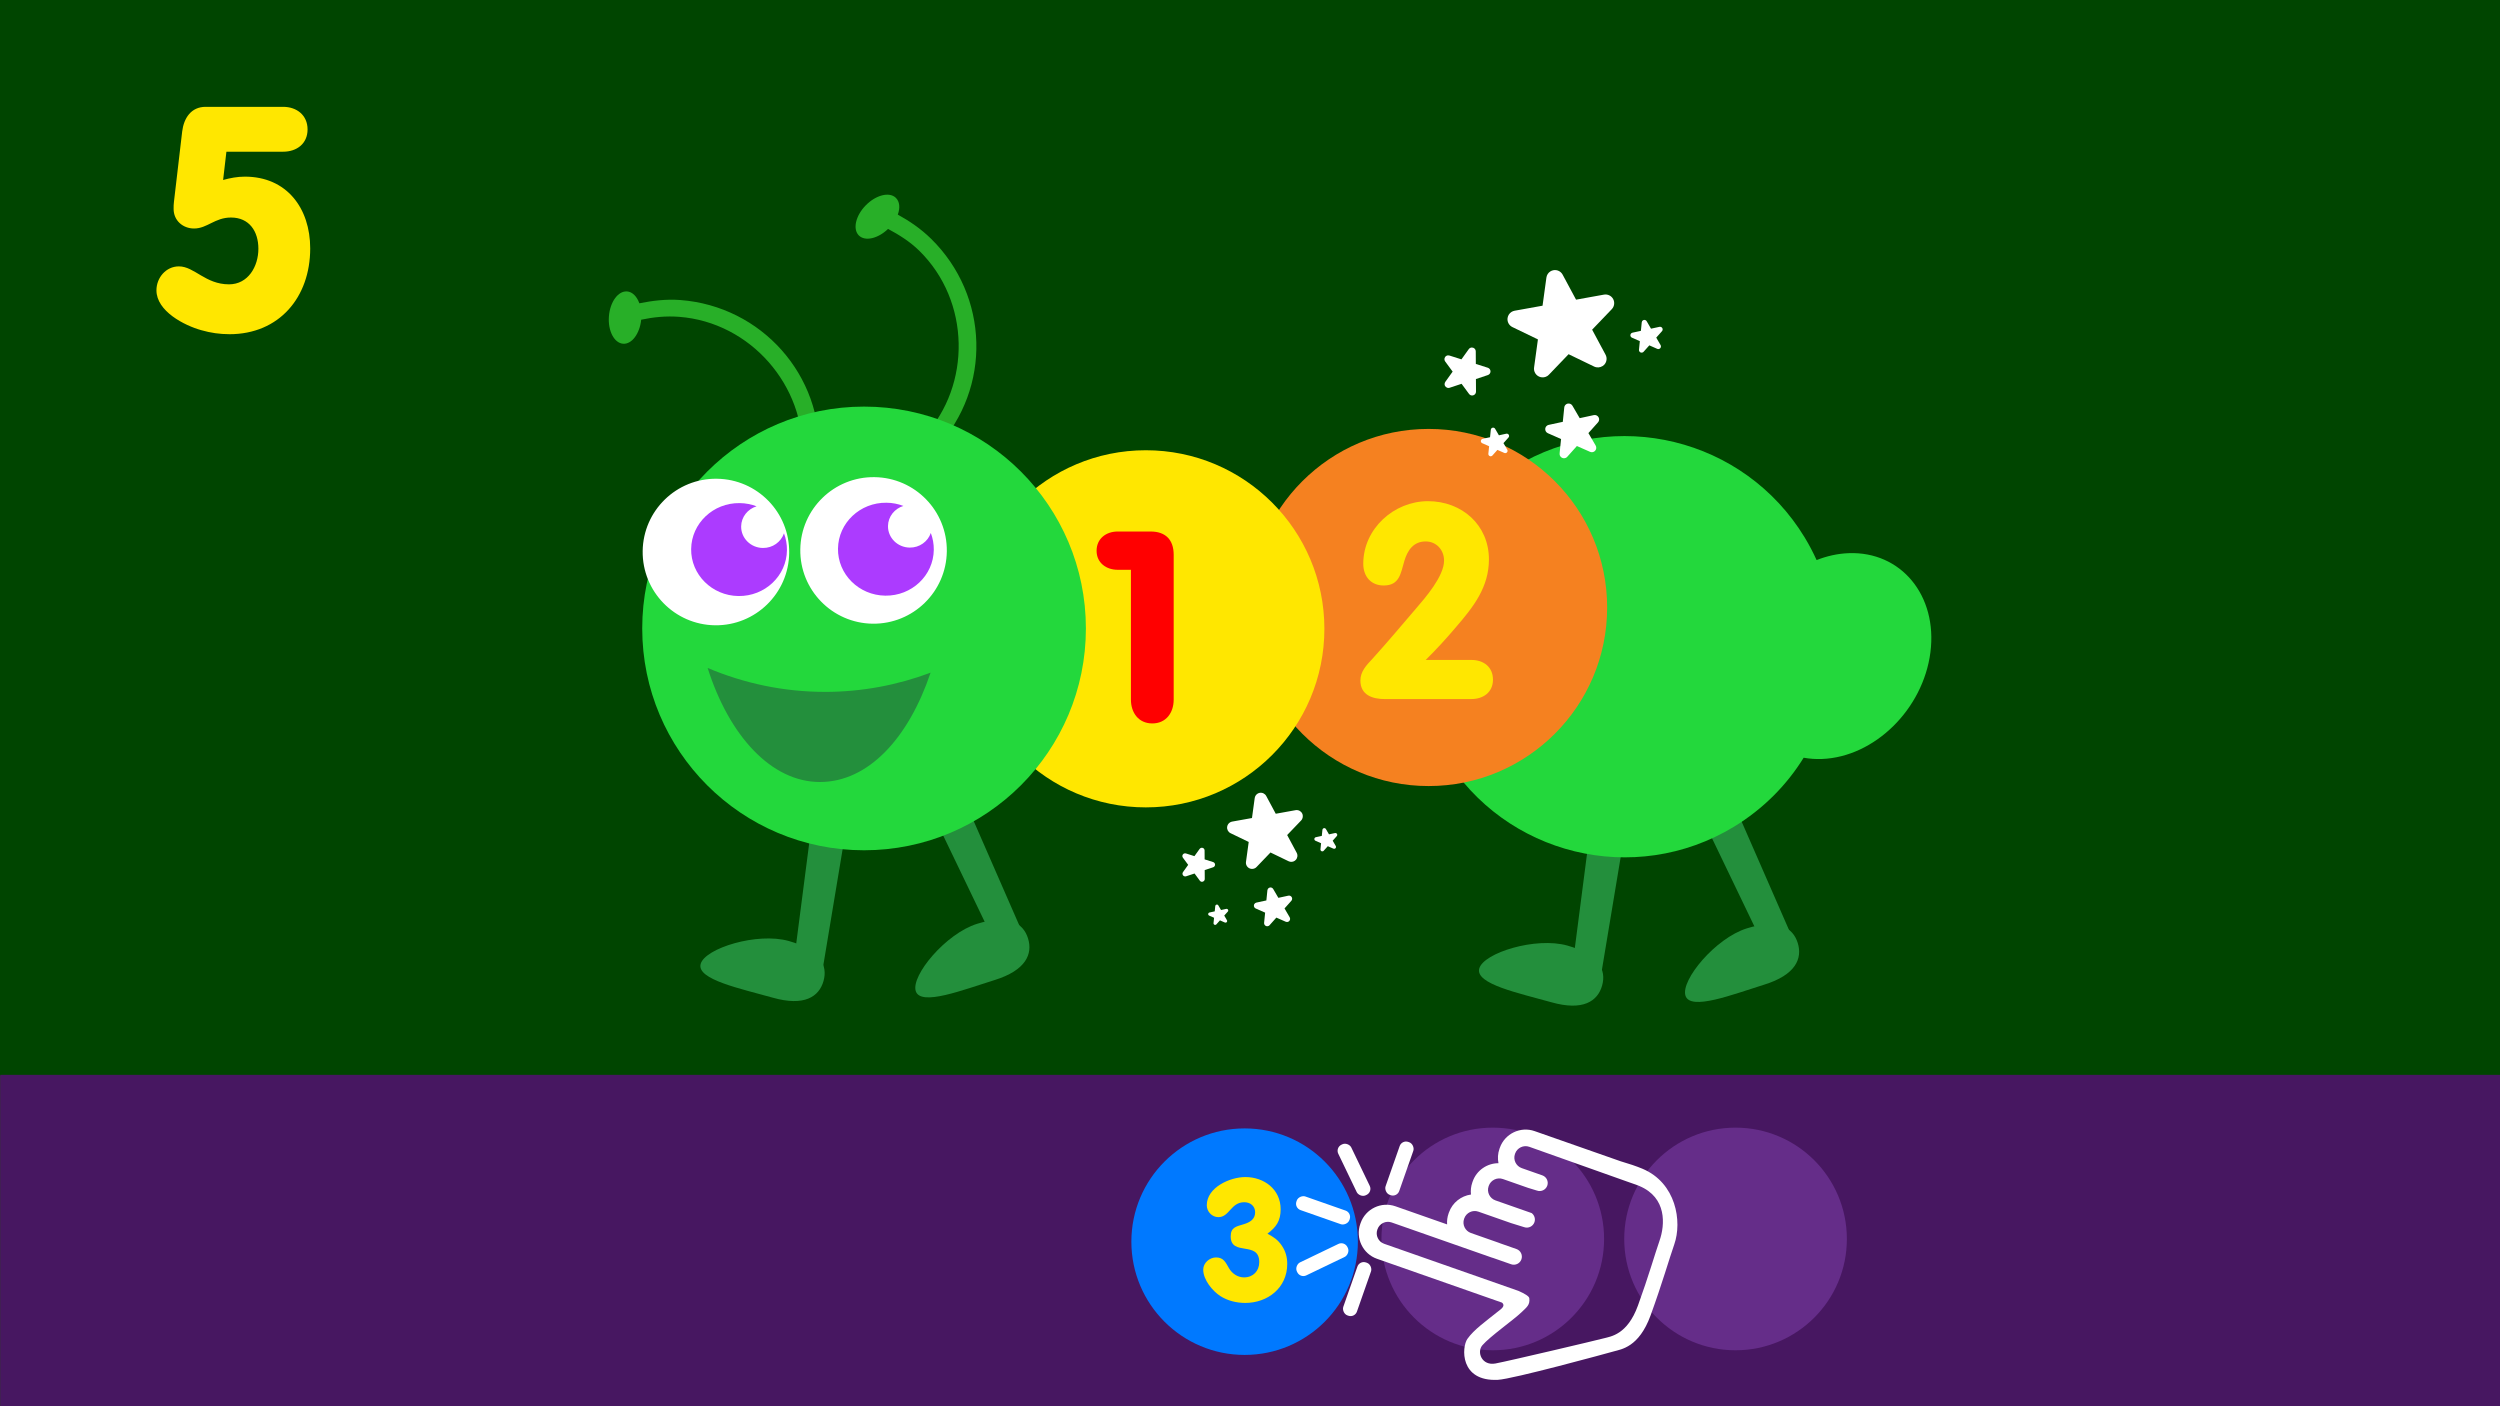 <?xml version="1.0" encoding="UTF-8"?><svg xmlns="http://www.w3.org/2000/svg" viewBox="0 0 1920 1080"><rect x="0" y="0" width="1920" height="1080" fill="#333333" stroke="none"/><defs><style>.cls-1{fill:#f58120;}.cls-2{fill-rule:evenodd;}.cls-2,.cls-3{fill:#fff;}.cls-4{fill:#ac3bff;}.cls-5{fill:#23d83c;}.cls-6{fill:#652d89;}.cls-7{fill:#238f3c;}.cls-8{fill:#471761;}.cls-9{fill:#ffe700;}.cls-10{fill:#0079ff;}.cls-11{fill:red;}.cls-12{fill:#28af28;}.cls-13{fill:#004500;}</style></defs><g id="bg"><rect class="cls-13" width="1920" height="826.03"/><rect class="cls-8" x=".24" y="825.48" width="1920" height="254.52"/></g><g id="numbers_x5F_bg_copy"><path class="cls-9" d="M176.15,256.66c-7.35,0-14.44-1.02-21.54-3.07-12.91-3.57-34.46-14.55-34.46-30.63,0-9.7,7.34-18.38,17.23-18.38,11.92,0,20.27,13.79,38.51,13.79,14.71,0,22.55-13.79,22.55-27.31s-7.09-24-21.04-24c-12.42,0-18.23,8.43-28.36,8.43-8.61,0-15.71-6.13-15.71-15.07,0-1.79,0-3.57.25-5.36l6.34-54.12c1.26-10.22,6.84-18.89,17.99-18.89h59.55c10.39,0,18.75,6.38,18.75,17.36s-8.36,17.1-18.75,17.1h-43.58l-2.53,21.71c5.58-1.54,10.9-2.56,16.72-2.56,32.17,0,50.17,24.26,50.17,55.14,0,37.53-23.82,65.87-62.08,65.87Z"/><circle class="cls-6" cx="1146.45" cy="951.52" r="85.49"/><circle class="cls-6" cx="1332.9" cy="951.52" r="85.49"/><path class="cls-7" d="M1230.41,756.95c-3.4,12.02-14.7,19.65-38.97,12.78-24.26-6.87-58.76-13.93-55.36-25.95,3.4-12.02,43.42-24.44,67.68-17.58,24.26,6.87,30.05,18.73,26.65,30.75Z"/><path class="cls-7" d="M1246.73,645.87l-17.52,105.3c-1.01,6.08-6.82,10.23-12.9,9.22l-3.94-.65c-6.08-1.01-6.49-5.64-5.48-11.72l13.78-106.48c1.01-6.08,6.82-10.23,12.9-9.22l3.94.65c6.08,1.01,10.23,6.82,9.22,12.9Z"/><path class="cls-7" d="M1380.67,724.22c3.71,11.93-1.6,24.49-25.69,31.97-24.08,7.48-56.85,20.38-60.55,8.45-3.71-11.93,23.05-44.17,47.13-51.65,24.08-7.48,35.4-.7,39.11,11.23Z"/><path class="cls-7" d="M1333.74,622.22l42.76,97.81c2.47,5.65-.13,12.29-5.78,14.76l-3.66,1.6c-5.65,2.47-8.52-1.19-10.98-6.84l-46.54-96.76c-2.47-5.65.13-12.29,5.78-14.76l3.66-1.6c5.65-2.47,12.29.13,14.76,5.78Z"/><path class="cls-5" d="M1419.7,424.84c-8.4.32-16.67,2.19-24.55,5.3-2.68-5.92-5.74-11.75-9.2-17.45-46.39-76.34-145.88-100.63-222.22-54.24-76.34,46.39-100.63,145.88-54.24,222.22,46.39,76.34,145.88,100.63,222.22,54.24,22.53-13.69,40.52-32,53.5-52.98,4.49.81,9.19,1.16,14.07.97,40.35-1.55,77.63-38.19,83.27-81.83,5.64-43.65-22.5-77.77-62.85-76.23Z"/><circle class="cls-1" cx="1097.15" cy="466.55" r="137.14"/><path class="cls-9" d="M1130.03,536.89h-66.48c-9.5,0-18.77-3.12-18.77-14.24,0-6.9,4.64-11.8,9.06-16.47,11.49-12.69,22.52-25.81,33.57-38.73,7.29-8.45,21.63-24.91,21.63-36.93,0-8.23-5.97-14.69-14.12-14.69-9.28,0-13.92,6.68-16.36,14.92-2.86,9.78-3.75,18.91-15.89,18.91-9.94,0-15.68-7.12-15.68-16.7,0-26.92,23.63-48.05,49.68-48.05s46.83,18.24,46.83,44.72c0,21.36-11.93,36.49-25.17,51.84-7.51,8.9-15.26,17.36-23.41,25.37h35.12c9.27,0,16.56,5.34,16.56,15.13s-7.52,14.9-16.56,14.9Z"/><circle class="cls-9" cx="879.99" cy="482.93" r="137.14"/><path class="cls-11" d="M884.98,555.6c-10.59,0-16.43-8.26-16.43-18.28v-99.72h-10.16c-8.65,0-16.21-5.22-16.21-14.59s7.33-14.81,16.21-14.81h25.28c11.46,0,17.72,6.32,17.72,17.86v111.26c0,10.02-5.83,18.28-16.41,18.28Z"/><path class="cls-7" d="M632.45,753.44c-3.4,12.02-14.7,19.65-38.97,12.78-24.26-6.87-58.76-13.93-55.36-25.95,3.4-12.02,43.42-24.44,67.68-17.58,24.26,6.87,30.05,18.73,26.65,30.75Z"/><path class="cls-7" d="M648.77,642.36l-17.52,105.3c-1.01,6.08-6.82,10.23-12.9,9.22l-3.94-.65c-6.08-1.01-6.49-5.64-5.48-11.72l13.78-106.48c1.01-6.08,6.82-10.23,12.9-9.22l3.94.65c6.08,1.01,10.23,6.82,9.22,12.9Z"/><path class="cls-7" d="M789.53,720.71c3.71,11.93-1.6,24.49-25.69,31.97-24.08,7.48-56.85,20.38-60.55,8.45-3.71-11.93,23.05-44.17,47.13-51.65,24.08-7.48,35.4-.7,39.11,11.23Z"/><path class="cls-7" d="M742.61,618.72l42.76,97.81c2.47,5.65-.13,12.29-5.78,14.76l-3.66,1.6c-5.65,2.47-8.52-1.19-10.98-6.84l-46.54-96.76c-2.47-5.65.13-12.29,5.78-14.76l3.66-1.6c5.65-2.47,12.29.13,14.76,5.78Z"/><path class="cls-12" d="M491.03,232.93c10.08-2.02,20.64-3.32,31.39-2.51,62.53,4.74,109.65,57.83,106.66,120.08l-12.89-.97c2.27-52.7-39.34-102.03-94.75-106.22-9.96-.75-19.7.25-29,2.22-1.1,10.69-7.19,18.97-13.88,18.46-6.87-.52-11.76-9.89-10.91-21.01.84-11.12,7.09-19.67,13.96-19.16,4.13.32,7.54,3.91,9.42,9.11Z"/><path class="cls-12" d="M714.97,183.28c-7.7-7.56-16.46-13.52-25.47-18.47,1.91-5.19,1.47-9.97-1.49-12.87-4.92-4.82-15.3-2.21-23.1,5.75-7.81,7.96-10.18,18.35-5.27,23.18,4.79,4.69,14.67,2.4,22.39-5.06,8.39,4.48,16.77,9.71,23.9,16.69,39.68,38.91,39.81,103.36,4.13,142.2l9.23,9.05c42.39-45.69,40.46-116.57-4.31-160.47Z"/><circle class="cls-5" cx="663.6" cy="482.64" r="170.37"/><path class="cls-2" d="M493.57,423.2c.42-31.07,25.93-55.95,57.02-55.53,31.09.4,55.93,25.92,55.51,57-.39,31.08-25.91,55.95-56.98,55.55-31.05-.42-55.94-25.95-55.55-57.02Z"/><path class="cls-2" d="M614.63,421.98c.39-31.07,25.93-55.95,56.99-55.53,31.11.4,55.93,25.92,55.54,57-.42,31.08-25.92,55.95-57,55.55-31.06-.42-55.95-25.95-55.53-57.02Z"/><path class="cls-4" d="M643.58,421.31c.26-19.71,16.96-35.49,37.25-35.21,4.59.03,8.94.93,12.98,2.46-6.77,2.06-11.74,8.15-11.84,15.42-.12,9.04,7.36,16.45,16.67,16.57,7.54.11,13.95-4.61,16.22-11.22,1.53,4.04,2.33,8.38,2.29,12.94-.26,19.72-16.92,35.46-37.25,35.2-20.33-.26-36.59-16.47-36.33-36.16Z"/><path class="cls-4" d="M530.81,421.6c.26-19.71,16.96-35.49,37.25-35.21,4.59.03,8.94.93,12.98,2.46-6.77,2.06-11.74,8.15-11.84,15.42-.12,9.04,7.36,16.45,16.67,16.57,7.54.11,13.95-4.61,16.22-11.22,1.53,4.04,2.33,8.38,2.29,12.94-.26,19.72-16.92,35.46-37.25,35.2-20.33-.26-36.59-16.47-36.33-36.16Z"/><path class="cls-7" d="M633.6,531.36c-31.85,0-62.24-6.56-90.14-18.38,16.53,52.16,48.94,87.6,86.22,87.6s68.15-33.82,85.01-83.97c-25.38,9.52-52.66,14.76-81.1,14.76Z"/><circle class="cls-10" cx="955.87" cy="953.6" r="86.98"/><path class="cls-9" d="M956.29,1000.65c-6.58,0-13.43-1.66-19.04-5.25-6.18-4.01-13.17-12.57-13.17-20.3,0-5.25,4.94-9.39,9.87-9.39,5.89,0,7.4,4,10,8.42,2.47,4.14,6.71,6.91,11.51,6.91,6.85,0,11.65-4.84,11.65-11.74,0-16.71-21.93-4.14-21.93-19.75,0-7.04,4.25-7.59,10.14-9.39,4.53-1.38,8.63-3.73,8.63-9.11,0-4.84-3.7-7.74-8.36-7.74-10.28,0-11.38,11.46-19.87,11.46-4.94,0-8.91-4.28-8.91-9.11,0-13.81,17.95-21.68,29.6-21.68,14.39,0,27.13,9.39,27.13,24.72,0,8.84-3.29,13.67-10.14,18.78,4.8,2.63,7.95,4.56,11.1,9.26,2.88,4.27,4.1,8.84,4.1,13.95,0,18.36-14.93,29.97-32.34,29.97Z"/><path class="cls-3" d="M1224.48,346.68c.22-.15.42-.33.6-.53.98-1.09,1.14-2.69.4-3.96l-5.58-9.57,7.38-8.26c.98-1.09,1.14-2.69.4-3.96-.74-1.26-2.21-1.91-3.64-1.6l-10.83,2.35-5.58-9.57c-.74-1.27-2.21-1.91-3.64-1.6-.44.09-.85.28-1.2.52-.8.55-1.34,1.44-1.44,2.45l-1.12,11.02-10.83,2.34c-.44.1-.85.28-1.21.52-.8.55-1.34,1.43-1.44,2.44-.15,1.46.66,2.85,2,3.44l10.14,4.47-1.11,10.93c-.11.8.08,1.64.57,2.36,1.04,1.51,3.08,1.91,4.61.93.03-.02.07-.05.1-.07.07-.05.15-.11.22-.16.16-.13.31-.27.44-.43l7.33-8.2,10.13,4.47c1.09.48,2.34.34,3.29-.31h0Z"/><path class="cls-3" d="M1274.73,267.72c.13-.09.25-.19.36-.32.58-.65.68-1.61.24-2.37l-3.34-5.74,4.42-4.95c.59-.66.68-1.61.24-2.37-.44-.76-1.32-1.15-2.18-.96l-6.49,1.41-3.34-5.73c-.44-.76-1.32-1.15-2.18-.96-.26.06-.51.16-.72.31-.48.33-.8.86-.87,1.46l-.67,6.6-6.49,1.4c-.26.06-.51.17-.72.31-.48.33-.8.86-.86,1.46-.09.87.4,1.71,1.2,2.06l6.07,2.68-.66,6.55c-.06.48.05.98.34,1.41.62.9,1.85,1.14,2.76.56.02-.01.04-.03.06-.04.04-.03.09-.06.13-.1.1-.08.18-.16.26-.25l4.39-4.91,6.07,2.68c.66.29,1.4.21,1.97-.19h0Z"/><path class="cls-3" d="M1157.06,347.7c.11-.08.22-.17.31-.28.51-.57.6-1.41.21-2.07l-2.92-5.02,3.87-4.33c.51-.57.6-1.41.21-2.08-.39-.66-1.16-1-1.91-.84l-5.67,1.23-2.92-5.02c-.39-.66-1.16-1-1.91-.84-.23.05-.45.14-.63.27-.42.29-.7.75-.76,1.28l-.59,5.78-5.68,1.23c-.23.05-.45.14-.63.27-.42.29-.7.75-.76,1.28-.08.76.35,1.49,1.05,1.8l5.31,2.34-.58,5.73c-.06.42.04.86.3,1.23.55.79,1.61,1,2.42.49.02-.01.04-.02.05-.04.04-.03.08-.06.11-.08.08-.07.16-.14.23-.22l3.84-4.3,5.31,2.34c.57.25,1.23.18,1.72-.16h0Z"/><path class="cls-3" d="M1130.87,303.72c.23-.02.46-.06.68-.14,1.21-.4,2.03-1.54,2.02-2.82l-.06-9.67,9.17-3.04c1.21-.4,2.04-1.54,2.03-2.82-.01-1.28-.84-2.41-2.06-2.8l-9.21-2.93-.06-9.67c0-1.28-.84-2.41-2.06-2.8-.38-.12-.76-.16-1.14-.13-.85.07-1.64.5-2.16,1.22l-5.64,7.86-9.21-2.93c-.38-.12-.76-.16-1.14-.13-.85.07-1.64.5-2.15,1.22-.75,1.04-.74,2.44.02,3.47l5.73,7.79-5.59,7.79c-.43.56-.65,1.27-.59,2.03.13,1.59,1.5,2.78,3.08,2.71.04,0,.07,0,.11,0,.08,0,.16-.02.23-.03.18-.03.35-.07.51-.13l9.11-3.02,5.73,7.78c.62.84,1.62,1.28,2.63,1.19h0Z"/><path class="cls-3" d="M1230.79,281.16c.44-.28.84-.61,1.22-1,1.99-2.08,2.42-5.21,1.06-7.75l-10.31-19.22,15.09-15.74c2-2.09,2.43-5.22,1.07-7.77-1.37-2.54-4.21-3.91-7.05-3.41l-21.46,3.87-10.31-19.21c-1.36-2.54-4.21-3.92-7.05-3.41-.88.16-1.69.48-2.4.94-1.61,1.03-2.74,2.73-3.01,4.71l-2.96,21.61-21.46,3.86c-.87.16-1.69.48-2.41.94-1.61,1.03-2.73,2.73-3.01,4.7-.39,2.86,1.11,5.64,3.69,6.9l19.63,9.49-2.93,21.42c-.26,1.57.04,3.23.96,4.67,1.94,3.03,5.93,3.97,9,2.14.07-.04.14-.09.2-.13.15-.1.3-.2.44-.3.32-.25.62-.51.89-.81l14.99-15.63,19.62,9.49c2.12,1.02,4.58.84,6.49-.39h0Z"/><path class="cls-3" d="M989.77,707.67c.15-.11.3-.23.43-.38.69-.78.81-1.91.28-2.81l-3.96-6.8,5.24-5.86c.69-.78.81-1.91.29-2.81-.53-.9-1.57-1.36-2.58-1.14l-7.69,1.67-3.96-6.79c-.52-.9-1.57-1.36-2.58-1.14-.31.07-.6.2-.85.37-.57.39-.95,1.02-1.03,1.74l-.79,7.82-7.69,1.66c-.31.07-.6.2-.86.37-.57.39-.95,1.02-1.02,1.73-.11,1.04.47,2.02,1.42,2.44l7.2,3.17-.78,7.76c-.07.57.05,1.16.4,1.67.74,1.07,2.19,1.35,3.27.66.02-.02.05-.03.07-.05.05-.04.11-.08.15-.11.11-.09.22-.19.31-.3l5.2-5.82,7.19,3.17c.78.34,1.66.24,2.34-.22h0Z"/><path class="cls-3" d="M1025.44,651.62c.09-.06.18-.14.26-.22.41-.46.48-1.14.17-1.68l-2.37-4.07,3.14-3.51c.42-.47.49-1.15.17-1.68-.31-.54-.94-.81-1.55-.68l-4.6,1-2.37-4.07c-.31-.54-.94-.81-1.55-.68-.19.04-.36.12-.51.22-.34.23-.57.61-.61,1.04l-.48,4.69-4.6,1c-.19.04-.36.12-.51.22-.34.23-.57.61-.61,1.04-.06.62.28,1.21.85,1.46l4.31,1.9-.47,4.65c-.04.34.03.7.24,1,.44.64,1.31.81,1.96.39.01,0,.03-.02.04-.03.03-.02.06-.05.09-.07.07-.06.13-.12.18-.18l3.12-3.49,4.31,1.9c.47.2.99.15,1.4-.13h0Z"/><path class="cls-3" d="M941.92,708.39c.08-.06.16-.12.22-.2.36-.41.42-1,.15-1.47l-2.07-3.56,2.75-3.07c.36-.41.43-1,.15-1.47-.28-.47-.82-.71-1.35-.6l-4.03.87-2.07-3.56c-.27-.47-.82-.71-1.35-.6-.16.04-.32.1-.45.19-.3.21-.5.53-.54.91l-.42,4.1-4.03.87c-.16.04-.32.1-.45.19-.3.21-.5.53-.54.91-.06.54.25,1.06.74,1.28l3.77,1.66-.41,4.07c-.04.3.03.61.21.88.39.56,1.15.71,1.71.35.01,0,.03-.02.04-.03.03-.02.06-.04.08-.06.06-.05.11-.1.16-.16l2.73-3.05,3.77,1.66c.41.18.87.13,1.22-.12h0Z"/><path class="cls-3" d="M923.33,677.18c.16-.01.32-.05.49-.1.86-.29,1.44-1.09,1.43-2l-.04-6.86,6.51-2.16c.86-.29,1.45-1.09,1.44-2,0-.91-.59-1.71-1.46-1.98l-6.54-2.08-.04-6.86c0-.91-.59-1.71-1.46-1.98-.27-.09-.54-.11-.81-.09-.6.05-1.16.36-1.53.87l-4,5.58-6.54-2.08c-.27-.08-.54-.11-.81-.09-.6.05-1.16.36-1.53.87-.53.74-.52,1.73.01,2.46l4.07,5.53-3.96,5.53c-.3.4-.46.9-.42,1.44.09,1.13,1.07,1.97,2.19,1.92.03,0,.05,0,.08,0,.05,0,.11-.01.17-.02.13-.02.25-.05.36-.09l6.47-2.14,4.06,5.53c.44.6,1.15.91,1.86.85h0Z"/><path class="cls-3" d="M994.25,661.16c.31-.2.6-.43.86-.71,1.42-1.48,1.72-3.7.75-5.5l-7.32-13.64,10.71-11.17c1.42-1.48,1.73-3.71.76-5.51-.97-1.8-2.98-2.78-5-2.42l-15.23,2.75-7.31-13.64c-.97-1.8-2.99-2.78-5-2.42-.62.11-1.2.34-1.71.67-1.14.73-1.94,1.94-2.14,3.34l-2.1,15.34-15.23,2.74c-.62.11-1.2.34-1.71.67-1.14.73-1.94,1.94-2.13,3.34-.28,2.03.78,4.01,2.62,4.9l13.94,6.73-2.08,15.21c-.19,1.11.03,2.29.68,3.32,1.38,2.15,4.21,2.81,6.39,1.52.05-.03.1-.06.15-.09.1-.07.21-.14.31-.21.23-.17.44-.36.63-.57l10.64-11.09,13.93,6.73c1.5.72,3.25.59,4.61-.28h0Z"/><path class="cls-3" d="M1245.2,892.05l-66.62-23.36c-10.88-3.82-22.91,1.97-26.72,12.85l-.27.76c-1.29,3.67-1.48,7.47-.76,11.04-8.65,0-16.8,5.42-19.81,14.02l-.27.76c-1.08,3.07-1.39,6.24-1.04,9.28-7.53,1.06-14.26,6.18-16.94,13.81l-.27.76c-.97,2.77-1.32,5.62-1.12,8.38l-39.7-13.92c-10.88-3.82-22.91,1.97-26.72,12.85l-.27.76c-3.82,10.88,1.97,22.91,12.85,26.72l95.96,33.65c.25.19.46.39.61.57,1.93,2.47-1.7,4.66-3.91,6.44-8.89,7.18-18.19,13.68-23.23,20.84-4.41,6.26-6.12,32.89,23.4,31.46,11.32-.55,83.55-20.29,89.12-21.88,5.57-1.59,19.25-3.07,28.17-27.63,8.93-24.56,14.35-43.59,18.17-54.49,6.18-17.63,1.46-47.27-24.49-58.15-4.69-1.96-10.25-3.82-16.15-5.54ZM1256.63,909.91c.54.19,1.05.39,1.57.6l.1.04s.06.03.09.04c.23.09.46.18.68.28.02,0,.03.01.05.02,20.99,8.89,19.75,29.57,15.37,42.06-3.49,9.95-8.41,27.34-16.57,49.78-8.16,22.43-20.95,23.68-26.15,25.09-5.2,1.41-72.86,17.39-83.25,19.34-10.39,1.95-14.62-8.67-10.05-14,5.72-6.67,24.07-19.57,30.02-25.32,3.96-3.83,6.7-5.61,6.01-10.84-.2-1.5-3.62-3.51-8.28-5.58l-103.21-36.19c-4.42-1.55-6.77-6.44-5.22-10.86l.11-.31c1.55-4.42,6.44-6.77,10.86-5.22l77.5,27.17.02-.05,14.27,5c3.22,1.13,6.77-.58,7.9-3.8,1.13-3.22-.58-6.77-3.8-7.9l-12.86-4.51.02-.04-22.17-7.78c-4.42-1.55-6.77-6.44-5.22-10.86l.11-.31c1.55-4.42,6.44-6.77,10.86-5.22l25.02,8.77,10.14,3.15c3.22,1.13,6.77-.58,7.9-3.8.91-2.6-.03-5.43-2.13-7.01l-27.84-9.76c-4.42-1.55-6.77-6.44-5.22-10.86l.11-.31c1.55-4.42,6.44-6.77,10.86-5.22l19.26,6.75,6.92,2.12c3.22,1.13,6.77-.58,7.9-3.8,1.13-3.22-.58-6.77-3.8-7.9l-6.07-2.13h0s-9.73-3.42-9.73-3.42c-4.42-1.55-6.77-6.44-5.22-10.86l.11-.31c1.55-4.42,6.44-6.77,10.86-5.22l76.17,27.07c2.16.75,4.19,1.46,6.04,2.11Z"/><rect class="cls-3" x="1010.61" y="908.08" width="11.09" height="43.09" rx="5.17" ry="5.17" transform="translate(-197.35 1580.91) rotate(-70.68)"/><rect class="cls-3" x="1036.85" y="968.45" width="11.09" height="43.09" rx="5.17" ry="5.17" transform="translate(1698.46 2269.14) rotate(-160.68)"/><rect class="cls-3" x="1010.12" y="945.9" width="11.09" height="43.09" rx="5.17" ry="5.17" transform="translate(583.81 2302) rotate(-115.68)"/><rect class="cls-3" x="1069.31" y="875.86" width="11.09" height="43.09" rx="5.17" ry="5.17" transform="translate(1792.2 2099.92) rotate(-160.68)"/><rect class="cls-3" x="1034.36" y="876.77" width="11.09" height="43.09" rx="5.17" ry="5.17" transform="translate(2366.35 1257.35) rotate(154.32)"/></g></svg>